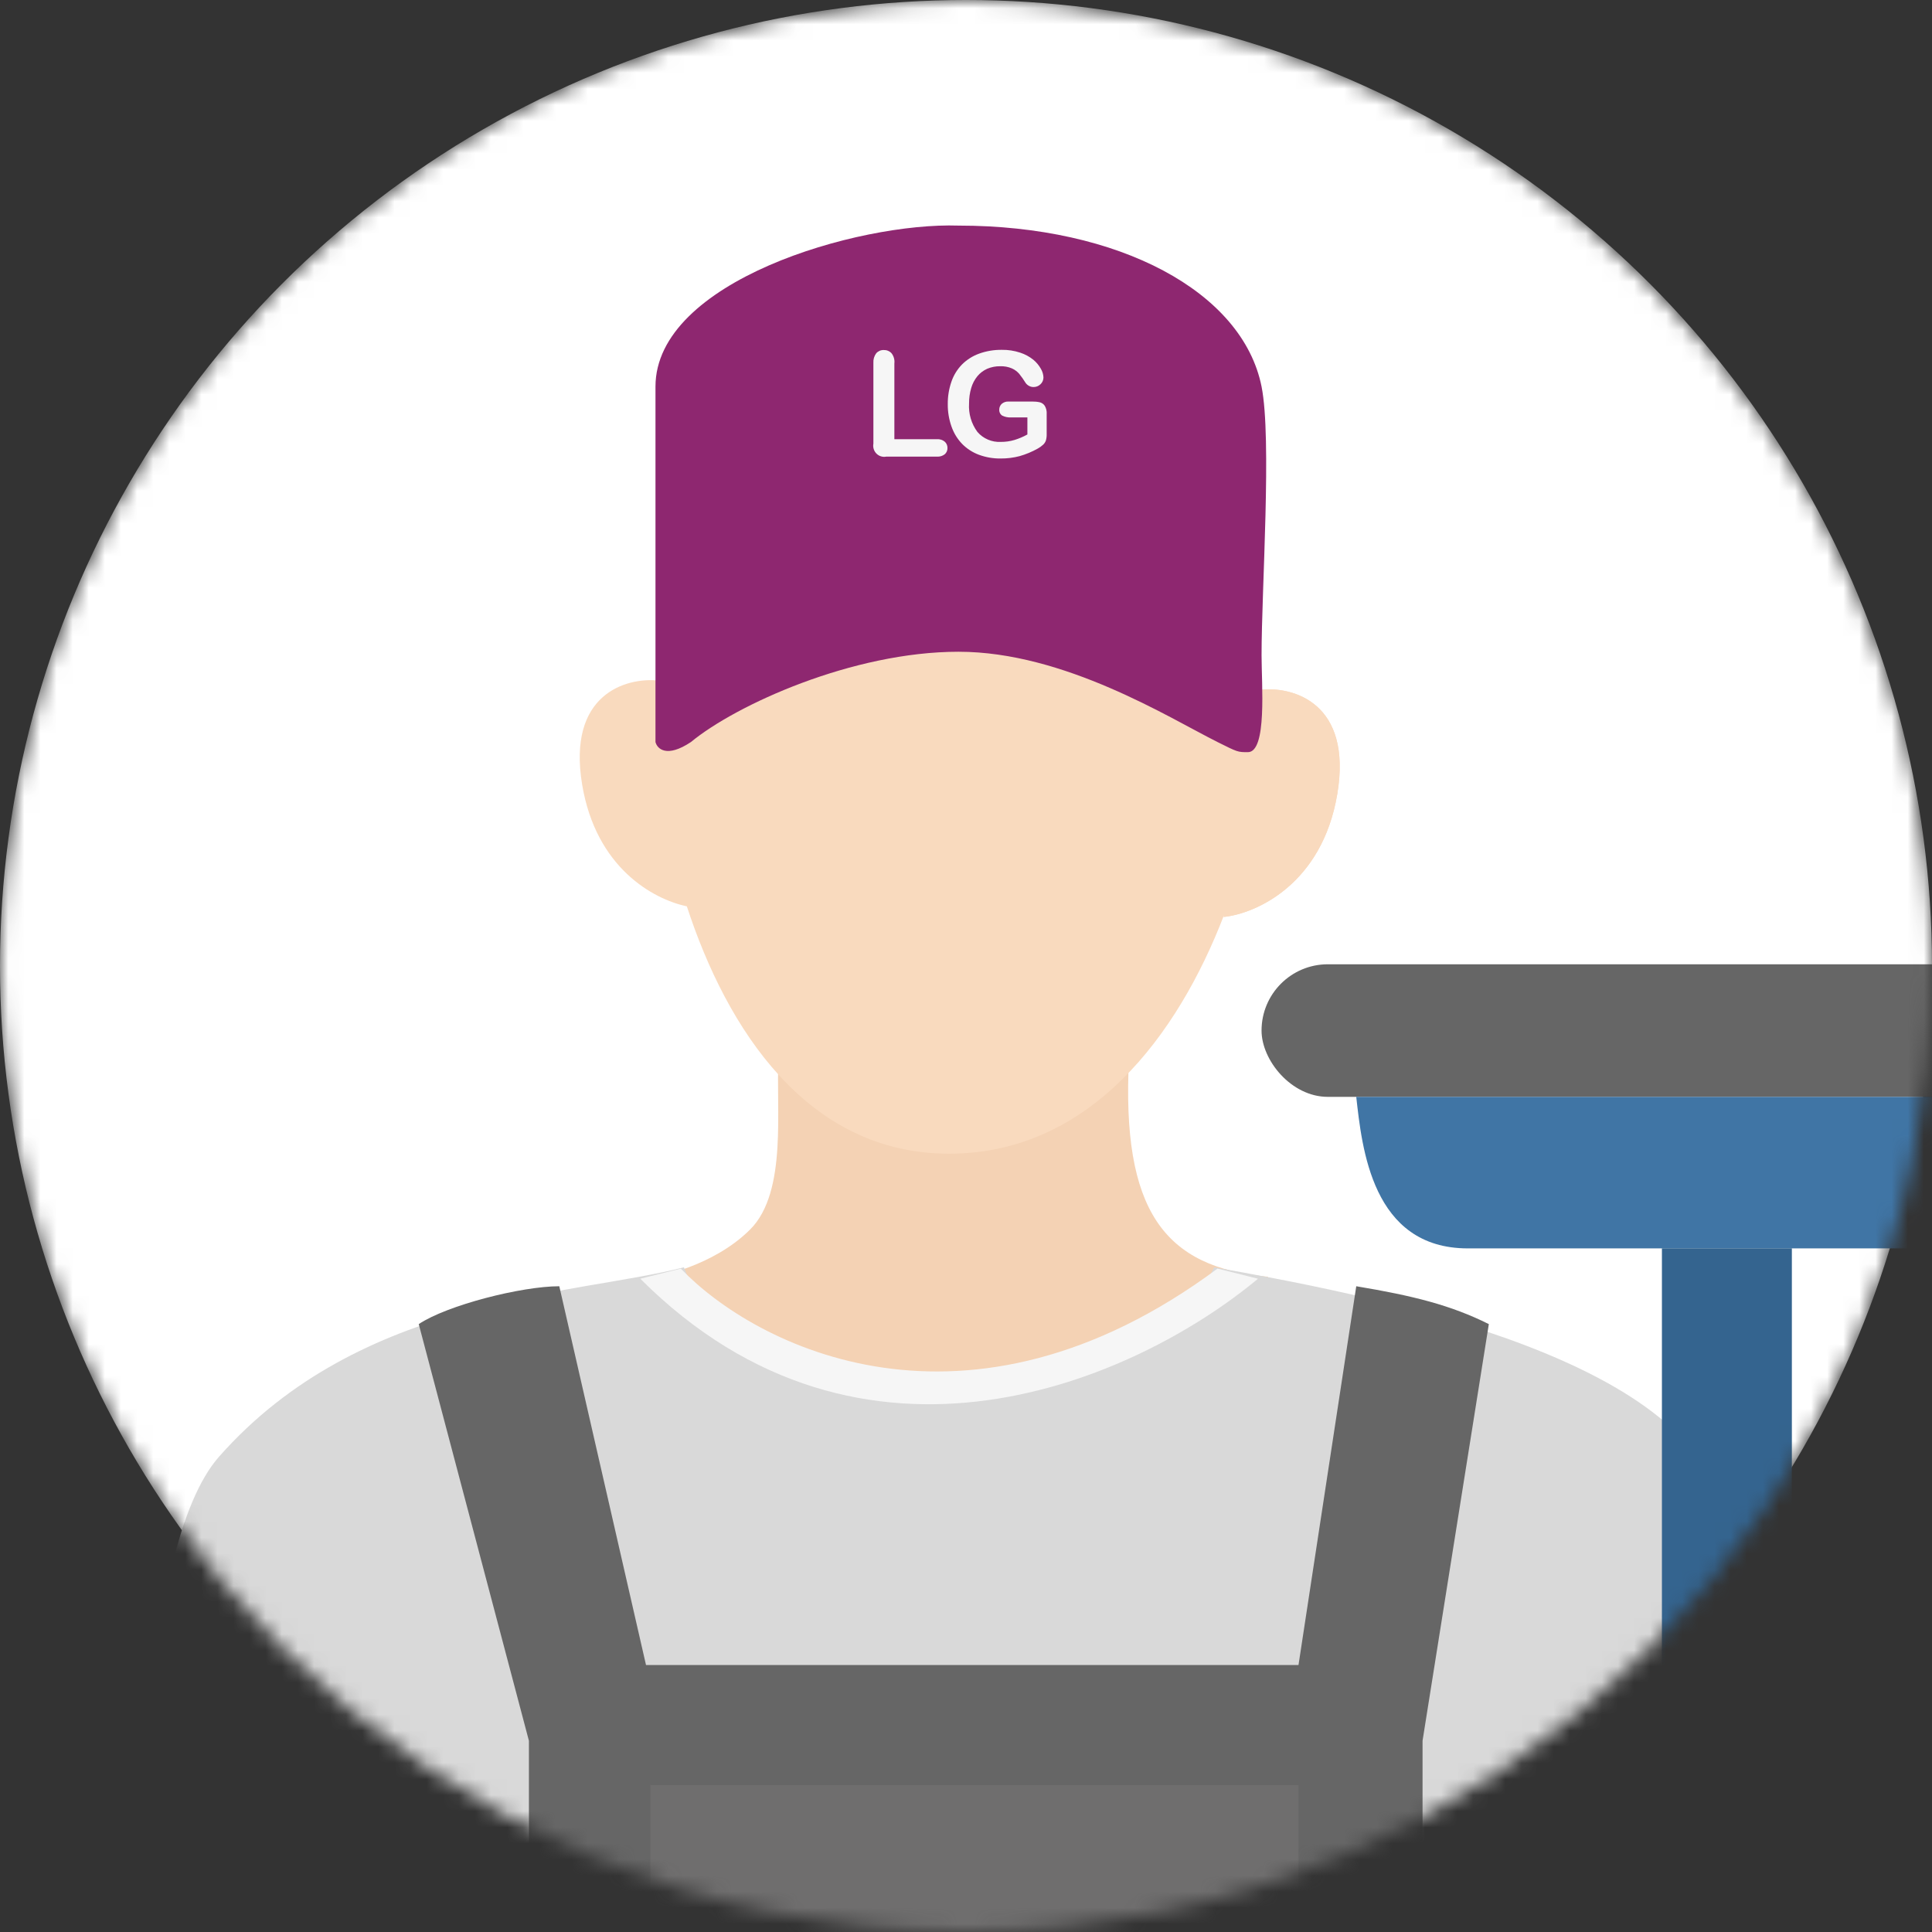 <svg width="120" height="120" viewBox="0 0 120 120" fill="none" xmlns="http://www.w3.org/2000/svg">
<rect x="0" y="0" width="120" height="120" fill="#333333" stroke="none"/>
<g id="Group 1739336023">
<mask id="mask0_13486_21347" style="mask-type:alpha" maskUnits="userSpaceOnUse" x="0" y="0" width="120" height="120">
<circle id="Ellipse 2719" cx="60" cy="60" r="60" fill="#F3F9FF"/>
</mask>
<g mask="url(#mask0_13486_21347)">
<circle id="Ellipse 2720" cx="60" cy="60" r="60" fill="white"/>
<g id="Group 1739334117">
<path id="Vector 1497" d="M46.595 76.363C48.948 74.01 48.164 68.716 48.36 65.775C51.301 69.893 53.065 71.069 59.535 71.069C64.796 71.069 67.77 68.52 70.123 65.775C69.652 75.186 72.295 78.716 78.765 79.304C77.393 83.617 72.24 90.479 59.535 90.479C46.831 90.479 41.89 83.617 40.713 79.304C40.713 79.304 44.242 78.716 46.595 76.363Z" fill="#F4D2B4"/>
<path id="Union" fill-rule="evenodd" clip-rule="evenodd" d="M41.416 45.579L40.864 42.268C38.904 42.072 35.218 43.092 36.159 48.738C37.018 53.896 40.56 55.847 42.662 56.296C45.148 63.917 50.132 71.658 58.947 71.658C67.725 71.658 73.171 64.265 76.022 56.849L76.005 56.954C77.965 56.758 82.122 54.954 83.063 49.308C84.004 43.661 80.318 42.642 78.357 42.838L77.769 46.368C75.205 41.815 68.446 35.347 58.947 35.778C49.686 36.199 43.815 41.516 41.416 45.579Z" fill="#F9DABE"/>
<path id="Vector 1498" d="M60.124 85.773C49.26 85.773 44.242 83.42 42.478 78.715C35.616 80.479 22.427 80.479 13.604 90.479C8.62 96.127 8.363 117.382 8.951 126.597H106.854C107.246 119.147 108.694 100.781 106.854 93.42C104.501 84.009 84.24 80.283 75.417 78.715C73.456 82.636 70.987 85.773 60.124 85.773Z" fill="#D9D9D9"/>
<path id="Vector 1499" d="M34.739 79.891C32.386 79.891 27.773 81.067 26.009 82.243L32.852 108.124V127.697H88.357V108.124L92.474 82.243C90.122 81.067 87.769 80.479 84.24 79.891L80.652 103.418H40.125L34.739 79.891Z" fill="#666666"/>
<path id="Vector 1505" d="M80.652 110.873H40.399V128.484H80.652V110.873Z" fill="#6F6E6E"/>
<path id="Vector 1494" d="M83.063 49.307C84.004 43.66 80.318 42.641 78.358 42.837L76.005 56.953C77.966 56.757 82.122 54.953 83.063 49.307Z" fill="#F9DABE"/>
<path id="Vector 1492" d="M59.535 14.012C69.535 14.012 77.181 18.13 78.358 24.012C79.004 27.242 78.358 36.585 78.358 40.702C78.358 42.498 78.71 46.718 77.507 46.718C76.878 46.718 76.878 46.718 75.621 46.089C72.639 44.599 66.123 40.481 59.535 40.481C52.948 40.481 45.71 43.783 42.915 46.089C41.405 47.096 40.818 46.509 40.713 46.089V40.481V24.012C40.713 17.471 53.261 13.803 59.535 14.012Z" fill="#8E2770"/>
<path id="&#237;&#140;&#168;&#236;&#138;&#164; 521" d="M55.551 22.536V27.279H58.196C58.371 27.267 58.544 27.322 58.681 27.434C58.735 27.482 58.778 27.543 58.807 27.61C58.836 27.678 58.851 27.751 58.849 27.824C58.851 27.898 58.838 27.971 58.809 28.038C58.78 28.106 58.736 28.166 58.682 28.214C58.543 28.322 58.37 28.374 58.195 28.362H55.047C54.937 28.383 54.825 28.377 54.718 28.344C54.611 28.311 54.514 28.252 54.436 28.172C54.357 28.092 54.299 27.994 54.266 27.886C54.233 27.778 54.227 27.664 54.248 27.553V22.536C54.234 22.322 54.297 22.11 54.426 21.94C54.485 21.874 54.558 21.822 54.639 21.787C54.721 21.753 54.808 21.737 54.896 21.741C54.985 21.738 55.073 21.753 55.156 21.788C55.238 21.822 55.312 21.873 55.373 21.939C55.507 22.109 55.572 22.325 55.555 22.542" fill="#F6F6F6"/>
<path id="&#237;&#140;&#168;&#236;&#138;&#164; 522" d="M65.011 25.71V26.961C65.015 27.095 64.999 27.229 64.963 27.359C64.927 27.462 64.866 27.554 64.785 27.626C64.684 27.718 64.573 27.798 64.453 27.864C64.098 28.063 63.721 28.219 63.33 28.331C62.946 28.432 62.55 28.481 62.154 28.478C61.693 28.484 61.236 28.406 60.803 28.247C60.412 28.102 60.057 27.873 59.763 27.576C59.469 27.271 59.244 26.905 59.103 26.503C58.943 26.054 58.863 25.58 58.868 25.103C58.863 24.63 58.939 24.159 59.093 23.712C59.23 23.309 59.455 22.943 59.75 22.64C60.051 22.34 60.412 22.111 60.809 21.967C61.262 21.803 61.74 21.723 62.221 21.729C62.611 21.722 62.999 21.782 63.37 21.905C63.665 22.001 63.94 22.15 64.183 22.345C64.373 22.502 64.532 22.694 64.653 22.91C64.748 23.071 64.802 23.253 64.811 23.44C64.812 23.52 64.796 23.599 64.764 23.672C64.733 23.745 64.687 23.811 64.629 23.864C64.571 23.922 64.503 23.966 64.428 23.996C64.353 24.026 64.273 24.041 64.192 24.04C64.098 24.04 64.005 24.017 63.922 23.973C63.836 23.929 63.762 23.866 63.705 23.787C63.582 23.586 63.446 23.393 63.298 23.209C63.172 23.069 63.019 22.958 62.848 22.881C62.619 22.784 62.373 22.739 62.125 22.748C61.848 22.743 61.573 22.797 61.317 22.905C61.083 23.009 60.875 23.166 60.71 23.364C60.533 23.58 60.402 23.83 60.324 24.099C60.232 24.412 60.187 24.736 60.19 25.062C60.149 25.695 60.334 26.322 60.71 26.829C60.89 27.037 61.114 27.2 61.366 27.306C61.617 27.413 61.889 27.461 62.161 27.447C62.448 27.449 62.733 27.409 63.009 27.328C63.288 27.242 63.558 27.128 63.813 26.986V25.927H62.804C62.614 25.938 62.425 25.9 62.254 25.817C62.191 25.777 62.141 25.721 62.108 25.654C62.075 25.588 62.06 25.513 62.066 25.439C62.066 25.371 62.079 25.305 62.106 25.243C62.133 25.181 62.172 25.126 62.222 25.081C62.34 24.982 62.492 24.931 62.645 24.941H64.129C64.284 24.938 64.439 24.953 64.59 24.988C64.715 25.021 64.823 25.099 64.894 25.208C64.983 25.36 65.024 25.536 65.012 25.713" fill="#F6F6F6"/>
<g id="Group 1739334116">
<rect id="Rectangle 3469044" x="78.357" y="59.893" width="57.643" height="8.235" rx="4.117" fill="#666666"/>
<path id="Vector 1501" d="M91.174 77.54C85.2 77.54 84.595 71.266 84.239 68.129H130.118C129.585 74.403 127.451 77.54 123.716 77.54H112.513H101.844H91.174Z" fill="#4075A5"/>
<path id="Vector 1502" d="M111.296 77.537H103.225V127.543C103.225 129.172 103.797 130.998 107.697 130.998C110.213 130.998 111.296 129.715 111.296 127V77.537Z" fill="#34648F"/>
</g>
<path id="Vector 1504" d="M42.286 78.795L39.77 79.424C53.607 93.261 70.589 85.713 78.136 79.424L75.621 78.795C60.022 90.368 46.898 83.617 42.286 78.795Z" fill="#F6F6F6"/>
</g>
</g>
</g>
</svg>
